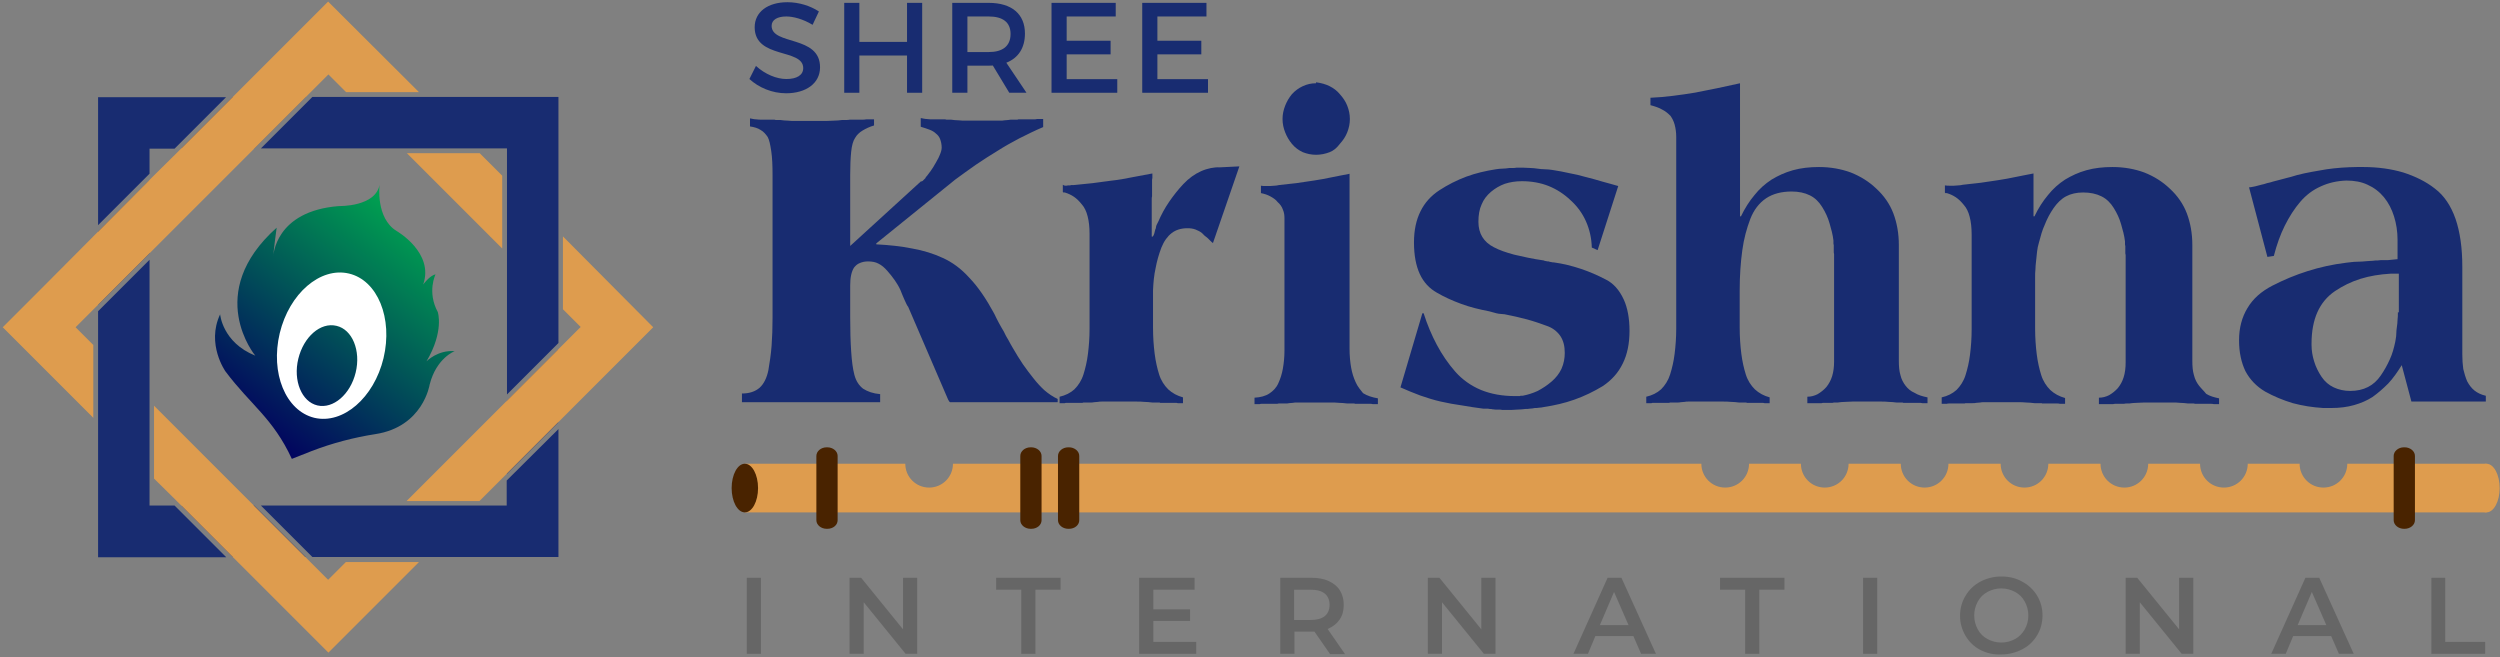 <svg width="776" height="204" viewBox="0 0 776 204" fill="none" xmlns="http://www.w3.org/2000/svg">
<rect x="0" y="0" width="776" height="204" fill="#808080" stroke="none"/>
<path d="M320.8 117.444C319.7 116.044 318.6 114.644 317.5 113.044C316.4 111.444 315.4 109.744 314.4 108.044C313.9 107.244 313.5 106.444 313 105.544C312.5 104.744 312 103.844 311.6 102.944C311.1 102.044 310.5 101.144 310 100.144C309.5 99.144 309 98.244 308.6 97.344C306.1 92.744 303.6 89.044 300.9 86.244C298.3 83.344 295.5 81.344 292.6 80.044C289.8 78.744 286.6 77.744 283.2 77.144C279.7 76.444 276 76.044 272 75.844V75.544L296.5 55.744C298.6 54.244 300.7 52.644 302.9 51.144C305.1 49.644 307.3 48.244 309.6 46.844C311.8 45.444 314.1 44.144 316.4 42.944C318.8 41.744 321.2 40.544 323.8 39.444V36.944C323.4 36.944 323.1 36.944 322.8 36.944C322.5 36.944 322.2 36.944 321.9 36.944C321.5 37.044 321.2 37.044 320.9 37.044C320.6 37.044 320.3 37.044 320 37.044C319.4 37.044 318.7 37.044 318.1 37.044C317.5 37.044 316.8 37.044 316.2 37.044C316.1 37.044 316 37.044 315.8 37.144C315.7 37.144 315.6 37.144 315.5 37.144C315.4 37.144 315.3 37.144 315.2 37.144C315.1 37.144 315 37.144 314.8 37.144C314.7 37.144 314.6 37.144 314.5 37.144C314.4 37.144 314.3 37.144 314.2 37.144C313.8 37.144 313.4 37.144 313 37.244C312.6 37.244 312.2 37.344 311.8 37.344C311.3 37.444 310.9 37.444 310.6 37.444C310.2 37.444 309.8 37.444 309.4 37.444C308.6 37.444 307.8 37.444 307 37.444C306.2 37.444 305.5 37.444 304.7 37.444C304.3 37.444 303.9 37.444 303.5 37.444C303.1 37.444 302.7 37.444 302.3 37.444C301.8 37.444 301.4 37.444 301.1 37.444C300.7 37.444 300.3 37.444 299.9 37.444C299.1 37.444 298.3 37.444 297.5 37.344C296.7 37.344 296 37.244 295.2 37.144C295 37.144 294.8 37.144 294.7 37.144C294.5 37.144 294.3 37.144 294.2 37.144C294.1 37.144 294 37.144 293.9 37.144C293.8 37.144 293.6 37.144 293.4 37.044C292.8 37.044 292.1 37.044 291.5 37.044C290.9 37.044 290.2 37.044 289.6 37.044C289 37.044 288.3 37.044 287.7 36.944C287.1 36.944 286.4 36.744 285.8 36.644V39.344C286.8 39.644 287.7 39.944 288.5 40.244C289.3 40.544 290 40.944 290.5 41.444C291 41.844 291.5 42.344 291.8 43.144C292.1 43.944 292.3 44.844 292.3 45.844C292.3 46.244 292.2 46.644 292.1 47.044C292 47.444 291.8 47.844 291.6 48.344C291.4 48.844 291.2 49.244 290.9 49.744C290.6 50.244 290.4 50.744 290.1 51.144C289.9 51.544 289.7 51.844 289.5 52.144C289.3 52.444 289.1 52.744 288.9 53.044C288.7 53.344 288.5 53.544 288.3 53.844C288.1 54.144 287.9 54.344 287.7 54.644C287.6 54.744 287.5 54.844 287.4 54.944C287.3 55.044 287.3 55.144 287.3 55.244C287.2 55.344 287.1 55.444 287 55.544C286.9 55.644 286.8 55.744 286.7 55.844C286.6 55.944 286.5 56.044 286.4 56.144C286.3 56.244 286 56.344 285.8 56.344L263.9 76.344V54.444C263.9 51.544 264 49.144 264.2 47.144C264.4 45.144 264.8 43.744 265.4 42.844C265.9 41.944 266.7 41.144 267.7 40.544C268.7 39.944 269.9 39.344 271.3 38.944V37.044C270.9 37.044 270.5 37.044 270.1 37.044C269.6 37.044 269.2 37.044 268.9 37.044C268.4 37.144 268 37.144 267.6 37.144C267.2 37.144 266.8 37.144 266.3 37.144C265.9 37.144 265.5 37.144 265.1 37.144C264.7 37.144 264.3 37.144 263.8 37.144C263.4 37.244 263 37.244 262.6 37.244C262.2 37.244 261.8 37.244 261.4 37.244C260.6 37.344 259.8 37.444 258.9 37.444C258.1 37.444 257.3 37.544 256.4 37.544C255.6 37.544 254.8 37.544 254 37.544C253.2 37.544 252.5 37.544 251.7 37.544C251.3 37.544 250.9 37.544 250.5 37.544C250.1 37.544 249.7 37.544 249.3 37.544C248.8 37.544 248.4 37.544 248.1 37.544C247.7 37.544 247.3 37.544 246.9 37.544C246.1 37.544 245.3 37.544 244.5 37.444C243.7 37.444 243 37.344 242.2 37.244C242 37.244 241.8 37.244 241.7 37.244C241.5 37.244 241.3 37.244 241.2 37.244C241.1 37.244 241 37.244 240.9 37.244C240.8 37.244 240.6 37.244 240.4 37.144C239.8 37.144 239.1 37.144 238.5 37.144C237.9 37.144 237.2 37.144 236.6 37.144C236 37.144 235.3 37.144 234.7 37.044C234.1 37.044 233.4 36.844 232.8 36.744V39.244C234.1 39.444 235.2 39.744 236.1 40.344C237 40.844 237.7 41.644 238.3 42.544C238.8 43.444 239.1 44.944 239.4 46.944C239.7 48.944 239.8 51.444 239.8 54.344V98.344V98.644C239.8 101.744 239.7 104.644 239.5 107.344C239.3 110.044 238.9 112.544 238.5 114.944C238 117.344 237.1 119.144 235.8 120.344C234.4 121.544 232.6 122.144 230.3 122.144V124.844H273.2V122.344C271 122.144 269.3 121.544 267.9 120.644C266.6 119.644 265.7 118.244 265.2 116.344C264.7 114.444 264.4 112.044 264.2 109.044C264 106.044 263.9 102.544 263.9 98.344V88.644C263.9 87.344 264 86.244 264.2 85.344C264.4 84.444 264.7 83.644 265.1 83.044C265.6 82.444 266.1 81.944 266.9 81.644C267.6 81.344 268.4 81.144 269.4 81.144C270.7 81.144 271.8 81.344 272.7 81.844C273.7 82.344 274.5 83.044 275.4 84.044C276.2 84.944 277 85.944 277.7 86.944C278.4 87.944 279 88.944 279.5 90.044C279.7 90.544 279.9 91.044 280.1 91.544C280.3 92.044 280.5 92.444 280.7 92.944C280.9 93.444 281.1 93.844 281.3 94.244C281.5 94.644 281.7 95.044 281.9 95.244L294.3 124.044C294.4 124.244 294.5 124.344 294.6 124.544C294.7 124.644 294.8 124.844 294.9 124.844C295.1 124.844 295.2 124.844 295.4 124.844C295.6 124.844 295.7 124.844 295.9 124.844H328.3V123.844C326.8 123.144 325.5 122.244 324.2 121.144C323 120.044 321.9 118.844 320.8 117.444Z" fill="#182C71"/>
<path d="M372.799 53.144C370.799 54.044 368.999 55.344 367.299 57.144C365.699 58.844 364.199 60.744 362.899 62.644C361.599 64.544 360.499 66.544 359.599 68.644C359.499 68.844 359.399 69.044 359.299 69.244C359.199 69.444 359.099 69.644 358.999 69.844C358.899 70.144 358.799 70.344 358.799 70.644C358.799 70.844 358.699 71.044 358.599 71.244C358.499 71.644 358.399 72.044 358.299 72.444C358.199 72.844 357.999 73.244 357.799 73.444H357.499V65.544C357.499 65.044 357.499 64.644 357.499 64.144C357.499 63.644 357.499 63.144 357.499 62.544C357.499 62.244 357.499 62.044 357.499 61.744C357.499 61.544 357.499 61.244 357.599 60.944C357.599 60.744 357.599 60.544 357.599 60.244C357.599 59.944 357.599 59.744 357.599 59.444C357.599 58.944 357.599 58.544 357.599 58.044C357.599 57.544 357.599 57.044 357.599 56.644C357.599 56.444 357.599 56.244 357.599 56.044C357.599 55.844 357.599 55.544 357.699 55.244C357.699 55.044 357.699 54.844 357.699 54.644C357.699 54.444 357.699 54.144 357.699 53.844C355.499 54.244 353.399 54.644 351.299 55.044C349.299 55.444 347.199 55.844 345.199 56.044C343.199 56.344 341.199 56.544 339.199 56.844C337.199 57.044 335.199 57.244 333.299 57.444C333.199 57.444 333.099 57.444 332.899 57.444C332.699 57.444 332.599 57.444 332.499 57.444C332.299 57.544 332.199 57.544 331.999 57.544C331.899 57.544 331.699 57.544 331.499 57.544C331.199 57.644 330.999 57.644 330.699 57.644C330.399 57.644 330.199 57.544 329.899 57.344V59.644H329.999C329.999 59.744 329.999 59.744 330.099 59.744C330.199 59.744 330.299 59.744 330.299 59.744C330.299 59.744 330.399 59.744 330.499 59.744C331.499 60.044 332.399 60.444 333.299 61.044C334.199 61.644 334.999 62.444 335.799 63.444C336.599 64.344 337.199 65.544 337.599 67.144C337.999 68.644 338.199 70.544 338.199 72.644V102.044C338.199 104.844 337.999 107.444 337.699 109.844C337.399 112.244 336.899 114.344 336.299 116.244C335.699 118.144 334.699 119.644 333.499 120.844C332.299 121.944 330.699 122.744 328.899 123.144V125.144C329.199 125.144 329.399 125.144 329.699 125.144C329.999 125.144 330.199 125.144 330.499 125.144C330.699 125.044 330.899 125.044 331.199 125.044C331.499 125.044 331.699 125.044 331.999 125.044C332.499 125.044 333.099 125.044 333.599 125.044C334.099 125.044 334.699 125.044 335.199 125.044C335.399 125.044 335.499 125.044 335.699 125.044C335.799 125.044 335.999 125.044 335.999 125.044C336.199 124.944 336.299 124.944 336.499 124.944C336.699 124.944 336.699 124.944 336.799 124.944C337.099 124.944 337.299 124.944 337.599 124.944C337.899 124.944 338.099 124.944 338.399 124.944C338.899 124.944 339.299 124.944 339.599 124.844C339.999 124.844 340.399 124.744 340.799 124.744C341.199 124.644 341.599 124.644 341.999 124.644C342.399 124.644 342.799 124.644 343.199 124.644C343.699 124.644 344.099 124.644 344.399 124.644C344.799 124.644 345.199 124.644 345.599 124.644C345.999 124.644 346.399 124.644 346.799 124.644C347.199 124.644 347.599 124.644 347.999 124.644C348.699 124.644 349.499 124.644 350.299 124.644C351.099 124.644 351.899 124.644 352.699 124.644C353.499 124.644 354.299 124.644 355.199 124.744C355.999 124.744 356.799 124.844 357.699 124.944C357.999 124.944 358.199 124.944 358.499 124.944C358.799 124.944 358.999 124.944 359.299 124.944C359.499 124.944 359.599 124.944 359.799 124.944C359.999 124.944 359.999 124.944 360.099 125.044C360.299 125.044 360.399 125.044 360.599 125.044C360.699 125.044 360.799 125.044 360.899 125.044C361.199 125.044 361.399 125.044 361.699 125.044C361.999 125.044 362.199 125.044 362.499 125.044C362.699 125.044 362.899 125.044 363.199 125.044C363.499 125.044 363.699 125.044 363.999 125.044C364.299 125.044 364.499 125.044 364.799 125.044C365.099 125.044 365.299 125.044 365.599 125.144C365.899 125.144 366.099 125.144 366.399 125.144C366.699 125.144 366.899 125.144 367.199 125.144V123.344C365.399 122.844 363.899 122.044 362.599 120.844C361.399 119.644 360.399 118.144 359.799 116.244C359.199 114.344 358.699 112.144 358.399 109.744C358.099 107.344 357.899 104.644 357.899 101.744V91.644C357.899 91.544 357.899 91.444 357.899 91.444C357.899 91.444 357.899 91.344 357.899 91.244C357.899 91.144 357.899 91.044 357.899 90.944C357.899 90.744 357.899 90.644 357.899 90.444C357.899 90.244 357.899 90.244 357.899 90.144C357.999 87.744 358.199 85.444 358.699 83.244C359.099 81.044 359.699 78.944 360.499 76.844C361.299 74.844 362.399 73.344 363.699 72.344C364.999 71.344 366.599 70.844 368.599 70.844C369.499 70.844 370.299 70.944 371.099 71.244C371.799 71.544 372.499 71.844 373.099 72.344C373.399 72.644 373.599 72.844 373.899 73.144C374.199 73.344 374.499 73.644 374.899 73.944C375.199 74.244 375.399 74.444 375.699 74.744C375.999 75.044 376.199 75.244 376.499 75.444L384.699 51.644L378.599 51.944C376.999 51.844 374.799 52.244 372.799 53.144Z" fill="#182C71"/>
<path d="M401 44.644C402 45.844 403.1 46.644 404.4 47.244C405.7 47.744 407 48.044 408.5 48.044C410 48.044 411.4 47.744 412.7 47.244C414 46.744 415 45.844 415.9 44.644C416.9 43.544 417.7 42.344 418.2 41.044C418.7 39.744 419 38.444 419 36.944C419 35.444 418.7 34.144 418.2 32.844C417.7 31.544 416.9 30.344 415.9 29.244C415 28.144 413.9 27.344 412.7 26.744C411.5 26.144 410.1 25.744 408.5 25.544V25.844C407 25.844 405.7 26.144 404.4 26.744C403.1 27.344 402 28.144 401 29.244C400.1 30.344 399.4 31.544 398.9 32.844C398.4 34.144 398.1 35.444 398.1 36.944C398.1 38.444 398.4 39.744 398.9 41.044C399.4 42.344 400.1 43.544 401 44.644Z" fill="#182C71"/>
<path d="M420.799 118.644C420.199 117.344 419.699 115.844 419.399 114.144C419.099 112.444 418.899 110.444 418.899 108.244V53.944C416.999 54.344 415.099 54.644 413.299 55.044C411.499 55.444 409.699 55.744 407.799 56.044C405.999 56.344 404.199 56.544 402.399 56.844C400.599 57.044 398.799 57.244 396.999 57.444C396.499 57.544 396.099 57.644 395.599 57.644C395.099 57.644 394.699 57.744 394.199 57.744C393.699 57.744 393.299 57.744 392.799 57.744C392.299 57.744 391.899 57.744 391.399 57.644V59.944C392.399 60.144 393.399 60.444 394.299 60.944C395.199 61.444 395.999 61.944 396.599 62.744C397.299 63.344 397.899 64.144 398.199 65.044C398.599 65.944 398.699 66.844 398.699 67.744V108.844C398.699 110.844 398.499 112.744 398.199 114.444C397.899 116.144 397.399 117.644 396.799 118.944C396.199 120.344 395.199 121.344 393.999 122.144C392.799 122.944 391.199 123.344 389.399 123.444V125.444C389.699 125.444 389.899 125.444 390.199 125.444C390.499 125.444 390.699 125.444 390.999 125.444C391.199 125.344 391.399 125.344 391.699 125.344C391.999 125.344 392.199 125.344 392.499 125.344C392.999 125.344 393.599 125.344 394.099 125.344C394.599 125.344 395.199 125.344 395.699 125.344C395.899 125.344 395.999 125.344 396.199 125.344C396.299 125.344 396.399 125.344 396.499 125.344C396.699 125.244 396.799 125.244 396.999 125.244C397.099 125.244 397.199 125.244 397.299 125.244C397.599 125.244 397.799 125.244 398.099 125.244C398.399 125.244 398.599 125.244 398.899 125.244C399.399 125.244 399.799 125.244 400.099 125.144C400.499 125.144 400.899 125.044 401.299 125.044C401.699 124.944 402.099 124.944 402.499 124.944C402.899 124.944 403.299 124.944 403.699 124.944C404.199 124.944 404.599 124.944 404.899 124.944C405.299 124.944 405.699 124.944 406.099 124.944C406.499 124.944 406.899 124.944 407.299 124.944C407.699 124.944 408.099 124.944 408.499 124.944C409.199 124.944 409.999 124.944 410.799 124.944C411.599 124.944 412.399 124.944 413.199 124.944C413.999 124.944 414.799 124.944 415.699 125.044C416.499 125.044 417.299 125.144 418.199 125.244C418.499 125.244 418.699 125.244 418.999 125.244C419.299 125.244 419.499 125.244 419.799 125.244C419.999 125.244 420.099 125.244 420.299 125.244C420.399 125.244 420.499 125.244 420.599 125.344C420.799 125.344 420.899 125.344 421.099 125.344C421.199 125.344 421.399 125.344 421.399 125.344C421.699 125.344 421.899 125.344 422.199 125.344C422.499 125.344 422.699 125.344 422.999 125.344C423.199 125.344 423.399 125.344 423.699 125.344C423.999 125.344 424.199 125.344 424.499 125.344C424.799 125.344 424.999 125.344 425.299 125.344C425.599 125.344 425.799 125.344 426.099 125.444C426.399 125.444 426.599 125.444 426.899 125.444C427.199 125.444 427.399 125.444 427.699 125.444V123.644C425.899 123.344 424.399 122.844 423.099 122.044C422.399 121.144 421.399 120.044 420.799 118.644Z" fill="#182C71"/>
<path d="M498.4 86.744C495.9 85.444 493.4 84.344 490.7 83.444C488 82.544 485.2 81.844 482.3 81.444C482 81.444 481.8 81.444 481.5 81.344C481.2 81.344 481 81.244 480.7 81.144C480.4 81.144 480.2 81.144 479.9 81.044C479.6 81.044 479.4 80.944 479.2 80.844C475.6 80.344 472.6 79.644 470 79.044C467.4 78.344 465.4 77.644 463.7 76.744C462.1 75.944 460.9 74.844 460.1 73.544C459.3 72.244 458.9 70.644 458.9 68.844C458.9 66.744 459.2 64.944 459.9 63.444C460.5 61.944 461.5 60.644 462.8 59.544C464.1 58.444 465.5 57.644 467.1 57.044C468.7 56.544 470.4 56.244 472.4 56.244C475.4 56.244 478.2 56.744 480.7 57.744C483.2 58.744 485.5 60.244 487.5 62.144C489.6 64.044 491.2 66.244 492.3 68.744C493.4 71.244 494 73.844 494.1 76.844L495.9 77.644L502.3 57.744C500.7 57.244 499 56.844 497.3 56.344C495.6 55.844 493.9 55.344 492.2 54.944C490.5 54.444 488.8 54.044 487.1 53.744C485.4 53.344 483.7 53.044 481.8 52.744C481.1 52.644 480.3 52.544 479.5 52.544C478.7 52.544 478 52.444 477.2 52.344C476.5 52.244 475.7 52.144 475 52.144C474.3 52.144 473.5 52.044 472.8 52.044C472.4 52.044 472.1 52.044 471.7 52.044C471.3 52.044 471 52.044 470.7 52.044C470.3 52.144 470 52.144 469.6 52.144C469.2 52.144 468.9 52.144 468.5 52.144C467.8 52.244 467.1 52.344 466.4 52.344C465.7 52.344 465 52.444 464.3 52.544C461.1 53.044 458.1 53.744 455.1 54.844C452.2 55.944 449.4 57.344 446.8 59.044C444.2 60.744 442.2 62.944 440.9 65.644C439.6 68.244 438.9 71.444 438.9 75.244C438.9 79.144 439.5 82.444 440.7 85.044C441.9 87.644 443.7 89.544 446 90.844C448.4 92.244 450.9 93.344 453.6 94.344C456.3 95.344 459.2 96.044 462.3 96.644C462.7 96.744 463 96.844 463.4 96.944C463.8 97.044 464.1 97.144 464.5 97.244C465 97.344 465.4 97.444 465.8 97.444C466.2 97.444 466.6 97.544 467 97.544C469.5 98.044 471.8 98.544 474 99.144C476.2 99.744 478.2 100.444 480.1 101.144C481.9 101.744 483.3 102.844 484.3 104.244C485.3 105.744 485.7 107.444 485.7 109.544C485.7 111.244 485.4 112.844 484.7 114.444C484 115.944 483 117.244 481.6 118.444C480.2 119.644 478.8 120.544 477.3 121.344C475.8 122.044 474.2 122.544 472.6 122.844C472.5 122.844 472.4 122.844 472.3 122.844C472.2 122.844 472.1 122.844 472 122.844C471.8 122.944 471.7 122.944 471.6 122.944C471.5 122.944 471.4 122.944 471.3 122.944C471.1 122.944 470.9 122.944 470.8 122.944C470.6 122.944 470.4 122.944 470.3 122.944C466.4 122.944 462.9 122.344 459.7 121.044C456.6 119.744 453.9 117.844 451.7 115.344C449.5 112.844 447.6 110.044 446 107.044C444.4 104.044 443 100.744 441.9 97.244H441.5L434.7 120.244C436.7 121.144 438.7 121.944 440.8 122.744C442.8 123.444 445 124.144 447.2 124.644C449.4 125.144 451.6 125.544 453.8 125.844C456 126.244 458.2 126.544 460.4 126.844C460.8 126.844 461.1 126.844 461.4 126.844C461.7 126.844 462.1 126.844 462.4 126.944C462.7 126.944 463 126.944 463.3 127.044C463.6 127.044 464 127.144 464.3 127.144C464.7 127.144 465 127.144 465.3 127.144C465.6 127.144 466 127.144 466.3 127.244C466.6 127.244 466.9 127.244 467.2 127.244C467.5 127.244 467.9 127.244 468.2 127.244C469 127.244 469.9 127.244 470.8 127.144C471.7 127.144 472.6 127.044 473.5 126.944C474 126.944 474.4 126.944 474.9 126.844C475.4 126.844 475.9 126.744 476.4 126.644C476.9 126.644 477.3 126.644 477.8 126.544C478.3 126.544 478.7 126.444 479.2 126.344C482.5 125.844 485.6 125.144 488.7 124.044C491.8 122.944 494.7 121.544 497.5 119.844C500.2 118.044 502.3 115.744 503.7 112.844C505.1 110.044 505.8 106.644 505.8 102.744C505.8 98.844 505.2 95.544 504 92.944C502.6 89.944 500.8 87.944 498.4 86.744Z" fill="#182C71"/>
<path d="M591.5 119.744C590.8 118.844 590.2 117.744 589.9 116.444C589.5 115.144 589.4 113.644 589.4 111.944V76.044C589.4 72.444 588.8 69.144 587.7 66.244C586.6 63.344 584.8 60.744 582.4 58.544C580.1 56.344 577.5 54.744 574.5 53.544C571.5 52.444 568.2 51.844 564.6 51.844C561.7 51.844 559 52.144 556.5 52.844C554 53.544 551.9 54.544 549.9 55.744C547.9 57.044 546.1 58.644 544.6 60.544C543 62.444 541.6 64.644 540.4 67.144H540.1V66.844V25.844C537.8 26.344 535.5 26.844 533.2 27.344C530.9 27.844 528.5 28.244 526.2 28.744C523.9 29.144 521.6 29.444 519.3 29.744C517 30.044 514.6 30.244 512.3 30.344V32.644C513.8 33.044 515 33.444 516 34.044C517 34.544 517.8 35.244 518.5 35.944C519 36.644 519.5 37.544 519.8 38.644C520.1 39.744 520.3 41.044 520.3 42.444V102.044C520.3 104.844 520.1 107.444 519.8 109.844C519.5 112.244 519 114.344 518.4 116.244C517.8 118.144 516.8 119.644 515.6 120.844C514.4 121.944 512.8 122.744 511 123.144V125.144C511.3 125.144 511.5 125.144 511.8 125.144C512.1 125.144 512.3 125.144 512.6 125.144C512.8 125.044 513 125.044 513.3 125.044C513.6 125.044 513.8 125.044 514.1 125.044C514.6 125.044 515.2 125.044 515.7 125.044C516.2 125.044 516.8 125.044 517.3 125.044C517.5 125.044 517.6 125.044 517.8 125.044C517.9 125.044 518.1 125.044 518.1 125.044C518.3 124.944 518.4 124.944 518.6 124.944C518.8 124.944 518.8 124.944 518.9 124.944C519.2 124.944 519.4 124.944 519.7 124.944C520 124.944 520.2 124.944 520.5 124.944C521 124.944 521.4 124.944 521.7 124.844C522.1 124.844 522.5 124.744 522.9 124.744C523.3 124.644 523.7 124.644 524.1 124.644C524.5 124.644 524.9 124.644 525.3 124.644C525.8 124.644 526.2 124.644 526.5 124.644C526.9 124.644 527.3 124.644 527.7 124.644C528.1 124.644 528.5 124.644 528.9 124.644C529.3 124.644 529.7 124.644 530.1 124.644C530.8 124.644 531.6 124.644 532.4 124.644C533.2 124.644 534 124.644 534.8 124.644C535.6 124.644 536.4 124.644 537.3 124.744C538.1 124.744 538.9 124.844 539.8 124.944C540.1 124.944 540.3 124.944 540.6 124.944C540.9 124.944 541.1 124.944 541.4 124.944C541.6 124.944 541.7 124.944 541.9 124.944C542.1 124.944 542.1 124.944 542.2 125.044C542.4 125.044 542.5 125.044 542.7 125.044C542.8 125.044 542.9 125.044 543 125.044C543.3 125.044 543.5 125.044 543.8 125.044C544.1 125.044 544.3 125.044 544.6 125.044C544.8 125.044 545 125.044 545.3 125.044C545.6 125.044 545.8 125.044 546.1 125.044C546.4 125.044 546.6 125.044 546.9 125.044C547.2 125.044 547.4 125.044 547.7 125.144C548 125.144 548.2 125.144 548.5 125.144C548.8 125.144 549 125.144 549.3 125.144V123.344C547.5 122.844 546 122.044 544.7 120.844C543.5 119.644 542.5 118.144 541.9 116.244C541.3 114.344 540.8 112.144 540.5 109.744C540.2 107.344 540 104.644 540 101.744V90.144C540 85.544 540.3 81.444 540.8 77.744C541.3 74.044 542.2 70.844 543.3 67.944C544.4 65.144 546 63.044 548.2 61.544C550.3 60.144 553 59.444 556.1 59.444C558.3 59.444 560.2 59.844 561.8 60.644C563.4 61.444 564.6 62.644 565.6 64.244C566.6 65.844 567.4 67.544 567.9 69.344C568.4 71.044 568.9 72.844 569.1 74.644C569.1 74.944 569.1 75.144 569.1 75.444C569.1 75.644 569.1 75.844 569.2 76.044C569.2 76.344 569.2 76.544 569.2 76.844C569.2 77.044 569.2 77.244 569.2 77.444C569.2 77.744 569.2 77.944 569.2 78.144C569.2 78.344 569.2 78.544 569.3 78.844C569.3 79.044 569.3 79.244 569.3 79.344C569.3 79.544 569.3 79.644 569.3 79.744V112.244C569.3 113.944 569.1 115.444 568.7 116.744C568.3 118.044 567.7 119.144 566.9 120.144C566.1 121.044 565.2 121.744 564.2 122.344C563.2 122.844 562.2 123.144 561 123.144V125.144C561.2 125.144 561.4 125.144 561.6 125.144C561.8 125.144 562.1 125.144 562.4 125.144C562.6 125.144 562.8 125.144 563 125.144C563.2 125.144 563.5 125.144 563.8 125.144C564.1 125.144 564.3 125.144 564.6 125.144C564.9 125.144 565.1 125.144 565.4 125.144C565.7 125.044 565.9 125.044 566.2 125.044C566.5 125.044 566.7 125.044 567 125.044C567.3 125.044 567.5 125.044 567.8 125.044C568.1 125.044 568.4 125.044 568.8 125.044C569.1 124.944 569.3 124.944 569.6 124.944C569.9 124.944 570.1 124.944 570.4 124.944C571.1 124.844 571.9 124.744 572.7 124.744C573.5 124.744 574.2 124.644 575 124.644C575.7 124.644 576.5 124.644 577.3 124.644C578.1 124.644 578.8 124.644 579.4 124.644C580.1 124.644 580.9 124.644 581.6 124.644C582.3 124.644 583.1 124.644 583.9 124.644C584.6 124.644 585.4 124.644 586.2 124.744C587 124.744 587.8 124.844 588.7 124.944C588.9 124.944 589.1 124.944 589.3 124.944C589.5 124.944 589.8 124.944 590.1 124.944C590.2 124.944 590.3 124.944 590.4 124.944C590.5 124.944 590.6 124.944 590.8 125.044C590.9 125.044 591 125.044 591.1 125.044C591.2 125.044 591.3 125.044 591.4 125.044C591.9 125.044 592.5 125.044 593.1 125.044C593.7 125.044 594.3 125.044 594.9 125.044C595.2 125.044 595.4 125.044 595.7 125.044C596 125.044 596.3 125.044 596.7 125.144C597 125.144 597.2 125.144 597.5 125.144C597.8 125.144 598 125.144 598.3 125.144V123.344C596.8 123.044 595.4 122.644 594.3 121.944C593.1 121.444 592.2 120.644 591.5 119.744Z" fill="#182C71"/>
<path d="M682.6 119.744C681.9 118.844 681.3 117.744 681 116.444C680.6 115.144 680.5 113.644 680.5 111.944V76.044C680.5 72.444 679.9 69.144 678.8 66.244C677.7 63.344 675.9 60.744 673.5 58.544C671.2 56.344 668.6 54.744 665.6 53.544C662.6 52.444 659.3 51.844 655.7 51.844C652.8 51.844 650.1 52.144 647.6 52.844C645.1 53.544 643 54.544 641 55.744C639 57.044 637.2 58.644 635.7 60.544C634.1 62.444 632.7 64.644 631.5 67.144H631.2V66.844V53.844C629.3 54.244 627.4 54.544 625.6 54.944C623.8 55.344 622 55.644 620.1 55.944C618.3 56.244 616.5 56.444 614.7 56.744C612.9 56.944 611.1 57.144 609.3 57.344C608.8 57.444 608.4 57.544 607.9 57.544C607.4 57.544 607 57.644 606.5 57.644C606 57.644 605.6 57.644 605.1 57.644C604.6 57.644 604.2 57.644 603.7 57.544V59.844H603.8C603.8 59.944 603.8 59.944 603.9 59.944C604 59.944 604.1 59.944 604.1 59.944C604.1 59.944 604.2 59.944 604.3 59.944C605.3 60.244 606.2 60.644 607.1 61.244C608 61.844 608.8 62.644 609.6 63.644C610.4 64.544 611 65.744 611.4 67.344C611.8 68.844 612 70.744 612 72.844V102.244C612 105.044 611.8 107.644 611.5 110.044C611.2 112.444 610.7 114.544 610.1 116.444C609.5 118.344 608.5 119.844 607.3 121.044C606.1 122.144 604.5 122.944 602.7 123.344V125.344C603 125.344 603.2 125.344 603.5 125.344C603.8 125.344 604 125.344 604.3 125.344C604.5 125.244 604.7 125.244 605 125.244C605.3 125.244 605.5 125.244 605.8 125.244C606.3 125.244 606.9 125.244 607.4 125.244C607.9 125.244 608.5 125.244 609 125.244C609.2 125.244 609.3 125.244 609.5 125.244C609.6 125.244 609.7 125.244 609.8 125.244C610 125.144 610.1 125.144 610.3 125.144C610.4 125.144 610.5 125.144 610.6 125.144C610.9 125.144 611.1 125.144 611.4 125.144C611.7 125.144 611.9 125.144 612.2 125.144C612.7 125.144 613.1 125.144 613.4 125.044C613.8 125.044 614.2 124.944 614.6 124.944C615 124.844 615.4 124.844 615.8 124.844C616.2 124.844 616.6 124.844 617 124.844C617.5 124.844 617.9 124.844 618.2 124.844C618.6 124.844 619 124.844 619.4 124.844C619.8 124.844 620.2 124.844 620.6 124.844C621 124.844 621.4 124.844 621.8 124.844C622.5 124.844 623.3 124.844 624.1 124.844C624.9 124.844 625.7 124.844 626.5 124.844C627.3 124.844 628.1 124.844 629 124.944C629.8 124.944 630.6 125.044 631.5 125.144C631.8 125.144 632 125.144 632.3 125.144C632.6 125.144 632.8 125.144 633.1 125.144C633.3 125.144 633.4 125.144 633.6 125.144C633.7 125.144 633.8 125.144 633.9 125.244C634.1 125.244 634.2 125.244 634.4 125.244C634.6 125.244 634.6 125.244 634.7 125.244C635 125.244 635.2 125.244 635.5 125.244C635.8 125.244 636 125.244 636.3 125.244C636.5 125.244 636.7 125.244 637 125.244C637.3 125.244 637.5 125.244 637.8 125.244C638.1 125.244 638.3 125.244 638.6 125.244C638.9 125.244 639.1 125.244 639.4 125.344C639.7 125.344 639.9 125.344 640.2 125.344C640.5 125.344 640.7 125.344 641 125.344V123.544C639.2 123.044 637.7 122.244 636.4 121.044C635.2 119.844 634.2 118.344 633.6 116.444C633 114.544 632.5 112.344 632.2 109.944C631.9 107.544 631.7 104.844 631.7 101.944V85.944C631.7 85.244 631.7 84.444 631.8 83.644C631.8 82.844 631.9 81.944 632 81.044C632.1 80.044 632.2 79.044 632.3 78.144C632.4 77.144 632.6 76.244 632.9 75.244C633.4 73.344 633.9 71.444 634.7 69.744C635.4 67.944 636.3 66.244 637.4 64.644C638.5 63.044 639.8 61.744 641.3 60.944C642.8 60.144 644.6 59.744 646.6 59.744C648.8 59.744 650.7 60.144 652.3 60.944C653.9 61.744 655.1 62.944 656.1 64.544C657.1 66.144 657.9 67.844 658.4 69.644C658.9 71.344 659.4 73.144 659.6 74.944C659.6 75.244 659.6 75.444 659.6 75.744C659.6 75.944 659.6 76.144 659.7 76.344C659.7 76.644 659.7 76.844 659.7 77.144C659.7 77.344 659.7 77.544 659.7 77.744C659.7 78.044 659.7 78.244 659.7 78.444C659.7 78.644 659.7 78.844 659.8 79.144C659.8 79.344 659.8 79.544 659.8 79.644C659.8 79.844 659.8 79.944 659.8 80.044V112.544C659.8 114.244 659.6 115.744 659.2 117.044C658.8 118.344 658.2 119.444 657.4 120.444C656.6 121.344 655.7 122.044 654.7 122.644C653.7 123.144 652.7 123.444 651.5 123.444V125.444C651.7 125.444 651.9 125.444 652.1 125.444C652.3 125.444 652.6 125.444 652.9 125.444C653.1 125.444 653.3 125.444 653.5 125.444C653.7 125.444 654 125.444 654.3 125.444C654.6 125.444 654.8 125.444 655.1 125.444C655.4 125.444 655.6 125.444 655.9 125.444C656.2 125.344 656.4 125.344 656.7 125.344C657 125.344 657.2 125.344 657.5 125.344C657.8 125.344 658 125.344 658.3 125.344C658.6 125.344 658.9 125.344 659.3 125.344C659.6 125.244 659.8 125.244 660.1 125.244C660.4 125.244 660.6 125.244 660.9 125.244C661.6 125.144 662.4 125.044 663.2 125.044C664 125.044 664.7 124.944 665.5 124.944C666.2 124.944 667 124.944 667.8 124.944C668.6 124.944 669.3 124.944 669.9 124.944C670.6 124.944 671.4 124.944 672.1 124.944C672.8 124.944 673.6 124.944 674.4 124.944C675.1 124.944 675.9 124.944 676.7 125.044C677.5 125.044 678.3 125.144 679.2 125.244C679.4 125.244 679.6 125.244 679.8 125.244C680 125.244 680.3 125.244 680.6 125.244C680.7 125.244 680.8 125.244 680.9 125.244C681 125.244 681.1 125.244 681.3 125.344C681.4 125.344 681.5 125.344 681.6 125.344C681.7 125.344 681.8 125.344 681.9 125.344C682.4 125.344 683 125.344 683.6 125.344C684.2 125.344 684.8 125.344 685.4 125.344C685.7 125.344 685.9 125.344 686.2 125.344C686.5 125.344 686.8 125.344 687.2 125.444C687.5 125.444 687.7 125.444 688 125.444C688.3 125.444 688.5 125.444 688.8 125.444V123.644C687.3 123.344 685.9 122.944 684.8 122.244C684.2 121.444 683.3 120.644 682.6 119.744Z" fill="#182C71"/>
<path d="M768.1 121.244C767.1 120.444 766.4 119.444 765.8 118.344C765.3 117.144 764.9 115.844 764.6 114.544C764.4 113.144 764.3 111.644 764.3 109.944V82.744C764.3 76.944 763.6 72.044 762.2 67.944C760.8 63.944 758.7 60.744 755.8 58.544C753 56.344 749.7 54.744 746 53.544C742.3 52.444 738.1 51.844 733.6 51.844C733.5 51.844 733.4 51.844 733.3 51.844C733.2 51.844 733.1 51.844 733 51.844C732.9 51.844 732.8 51.844 732.8 51.844C732.8 51.844 732.7 51.844 732.6 51.844C732.5 51.844 732.4 51.844 732.3 51.844C732.2 51.844 732.1 51.844 732 51.844C731.9 51.844 731.8 51.844 731.8 51.844C731.8 51.844 731.7 51.844 731.6 51.844C730 51.844 728.4 51.944 726.8 52.044C725.2 52.144 723.7 52.344 722.2 52.544C720.6 52.844 719.1 53.044 717.6 53.344C716 53.644 714.5 53.944 713 54.344C711.8 54.744 710.6 55.044 709.4 55.344C708.2 55.644 706.9 56.044 705.6 56.344C705 56.544 704.3 56.744 703.7 56.844C703.1 57.044 702.5 57.244 701.9 57.344C701.3 57.544 700.6 57.644 700 57.844C699.4 57.944 698.7 58.144 698.1 58.144L703.8 79.744L705.8 79.444C706.7 75.944 707.8 72.844 709.2 70.044C710.6 67.244 712.2 64.744 714 62.644C715.8 60.544 717.9 58.944 720.4 57.844C722.8 56.744 725.4 56.144 728.3 56.044C730.8 56.044 733 56.444 734.9 57.344C736.9 58.244 738.6 59.544 740 61.244C741.4 62.944 742.4 64.944 743.1 67.144C743.8 69.344 744.2 71.844 744.2 74.444V80.444L741.2 80.744C740.7 80.744 740.1 80.744 739.6 80.744C739.1 80.744 738.6 80.744 738.1 80.844C737.6 80.844 737 80.844 736.5 80.944C736 80.944 735.4 81.044 734.9 81.044C733.8 81.144 732.7 81.244 731.6 81.244C730.5 81.244 729.4 81.444 728.3 81.544C724.1 82.044 720.1 82.944 716.3 84.144C712.5 85.344 708.9 86.844 705.4 88.644C701.9 90.444 699.3 92.744 697.6 95.644C695.9 98.444 695 101.744 695 105.644C695 109.344 695.7 112.544 697 115.244C698.4 117.844 700.4 119.944 703.1 121.544C705.8 123.044 708.7 124.244 711.7 125.144C714.7 125.944 717.8 126.444 721.1 126.644C721.3 126.644 721.5 126.644 721.7 126.644C721.9 126.644 722.1 126.644 722.3 126.644C722.5 126.644 722.7 126.644 722.9 126.644C723.1 126.644 723.4 126.644 723.7 126.644C726.2 126.644 728.6 126.344 730.7 125.744C732.8 125.144 734.7 124.344 736.4 123.244C738.1 122.044 739.7 120.644 741.3 119.044C742.8 117.444 744.2 115.444 745.5 113.344L748.5 124.644H771.6V122.844C770.2 122.544 769 121.944 768.1 121.244ZM744.3 96.944V97.244C744.3 97.844 744.3 98.544 744.2 99.244C744.2 99.944 744.1 100.744 744 101.444C743.9 102.144 743.8 102.944 743.8 103.744C743.8 104.544 743.6 105.244 743.5 106.044C743.1 107.944 742.6 109.844 741.8 111.544C741 113.344 740.1 114.944 739 116.544C737.9 118.144 736.6 119.344 735 120.144C733.4 120.944 731.6 121.344 729.5 121.344C727.6 121.344 725.9 120.944 724.4 120.244C722.9 119.544 721.6 118.444 720.6 116.944C719.6 115.444 718.8 113.844 718.3 112.144C717.8 110.544 717.5 108.844 717.5 107.044V106.944C717.5 106.844 717.5 106.744 717.5 106.644C717.5 102.944 718.1 99.644 719.3 96.944C720.5 94.244 722.3 92.044 724.8 90.344C727.2 88.744 729.8 87.444 732.7 86.544C735.6 85.644 738.7 85.144 742.1 84.944H744.6V96.944H744.3Z" fill="#182C71"/>
<path d="M231.8 179.344H236.2V202.944H231.8V179.344Z" fill="#666666"/>
<path d="M284.7 179.344V202.944H281.1L268.1 186.944V202.944H263.7V179.344H267.3L280.3 195.344V179.344H284.7Z" fill="#666666"/>
<path d="M317 183.044H309.2V179.344H329.2V183.044H321.4V202.944H317V183.044Z" fill="#666666"/>
<path d="M371.3 199.244V202.944H353.6V179.344H370.8V183.044H358V189.144H369.4V192.744H358V199.244H371.3V199.244Z" fill="#666666"/>
<path d="M412.799 202.944L407.999 196.044C407.799 196.044 407.499 196.044 407.099 196.044H401.799V202.944H397.399V179.344H407.099C409.099 179.344 410.899 179.644 412.399 180.344C413.899 181.044 415.099 181.944 415.899 183.244C416.699 184.544 417.099 186.044 417.099 187.744C417.099 189.544 416.699 191.044 415.799 192.344C414.899 193.644 413.699 194.544 412.099 195.244L417.499 203.044H412.799V202.944ZM411.199 184.244C410.199 183.444 408.799 183.044 406.799 183.044H401.699V192.444H406.799C408.699 192.444 410.199 192.044 411.199 191.244C412.199 190.444 412.699 189.244 412.699 187.744C412.699 186.244 412.199 185.044 411.199 184.244Z" fill="#666666"/>
<path d="M464.199 179.344V202.944H460.599L447.599 186.944V202.944H443.199V179.344H446.799L459.799 195.344V179.344H464.199Z" fill="#666666"/>
<path d="M506.999 197.444H495.199L492.899 202.944H488.399L498.999 179.344H503.299L513.999 202.944H509.399L506.999 197.444ZM505.499 194.044L500.999 183.744L496.599 194.044H505.499Z" fill="#666666"/>
<path d="M541.696 183.044H533.896V179.344H553.896V183.044H546.096V202.944H541.696V183.044V183.044Z" fill="#666666"/>
<path d="M578.296 179.344H582.696V202.944H578.296V179.344Z" fill="#666666"/>
<path d="M614.696 201.744C612.796 200.744 611.196 199.244 610.096 197.344C608.996 195.444 608.396 193.444 608.396 191.144C608.396 188.844 608.996 186.744 610.096 184.944C611.196 183.044 612.696 181.644 614.696 180.544C616.596 179.544 618.796 178.944 621.196 178.944C623.596 178.944 625.796 179.444 627.696 180.544C629.596 181.544 631.196 183.044 632.296 184.844C633.396 186.644 633.996 188.744 633.996 191.044C633.996 193.344 633.396 195.444 632.296 197.244C631.196 199.044 629.696 200.544 627.696 201.544C625.796 202.544 623.596 203.144 621.196 203.144C618.796 203.244 616.696 202.744 614.696 201.744ZM625.496 198.344C626.796 197.644 627.696 196.644 628.496 195.344C629.196 194.044 629.596 192.644 629.596 191.044C629.596 189.444 629.196 188.044 628.496 186.744C627.796 185.444 626.796 184.444 625.496 183.744C624.196 183.044 622.796 182.644 621.196 182.644C619.596 182.644 618.196 183.044 616.896 183.744C615.596 184.444 614.596 185.444 613.896 186.744C613.196 188.044 612.796 189.444 612.796 191.044C612.796 192.644 613.196 194.044 613.896 195.344C614.596 196.644 615.596 197.644 616.896 198.344C618.196 199.044 619.596 199.444 621.196 199.444C622.796 199.444 624.196 199.044 625.496 198.344Z" fill="#666666"/>
<path d="M680.796 179.344V202.944H677.196L664.196 186.944V202.944H659.796V179.344H663.396L676.396 195.344V179.344H680.796Z" fill="#666666"/>
<path d="M723.596 197.444H711.796L709.496 202.944H704.996L715.596 179.344H719.896L730.596 202.944H725.996L723.596 197.444ZM722.096 194.044L717.596 183.744L713.196 194.044H722.096Z" fill="#666666"/>
<path d="M754.596 179.344H758.996V199.244H771.396V202.944H754.696V179.344H754.596Z" fill="#666666"/>
<path d="M771.8 143.944V159.044H231.2V143.944H281C281 148.044 284.3 151.344 288.4 151.344C292.5 151.344 295.8 148.044 295.8 143.944H528.1C528.1 148.044 531.4 151.344 535.5 151.344C539.6 151.344 542.9 148.044 542.9 143.944H559C559 148.044 562.3 151.344 566.4 151.344C570.5 151.344 573.8 148.044 573.8 143.944H590C590 148.044 593.3 151.344 597.4 151.344C601.5 151.344 604.8 148.044 604.8 143.944H621C621 148.044 624.3 151.344 628.4 151.344C632.5 151.344 635.8 148.044 635.8 143.944H652C652 148.044 655.3 151.344 659.4 151.344C663.5 151.344 666.8 148.044 666.8 143.944H682.9C682.9 148.044 686.2 151.344 690.3 151.344C694.4 151.344 697.7 148.044 697.7 143.944H713.8C713.8 148.044 717.1 151.344 721.2 151.344C725.3 151.344 728.6 148.044 728.6 143.944H771.8Z" fill="#DE9C4E"/>
<path d="M231.2 159.044C233.464 159.044 235.3 155.664 235.3 151.494C235.3 147.324 233.464 143.944 231.2 143.944C228.935 143.944 227.1 147.324 227.1 151.494C227.1 155.664 228.935 159.044 231.2 159.044Z" fill="#492300"/>
<path d="M771.796 159.044C774.061 159.044 775.896 155.664 775.896 151.494C775.896 147.324 774.061 143.944 771.796 143.944C769.532 143.944 767.696 147.324 767.696 151.494C767.696 155.664 769.532 159.044 771.796 159.044Z" fill="#DE9C4E"/>
<path d="M256.8 164.144H256.6C254.9 164.144 253.4 162.975 253.4 161.472V141.516C253.4 140.097 254.8 138.844 256.6 138.844H256.8C258.5 138.844 260 140.013 260 141.516V161.472C260 162.975 258.6 164.144 256.8 164.144Z" fill="#492300"/>
<path d="M320.1 164.144H319.9C318.2 164.144 316.7 162.975 316.7 161.472V141.516C316.7 140.097 318.1 138.844 319.9 138.844H320.1C321.8 138.844 323.3 140.013 323.3 141.516V161.472C323.3 162.975 321.9 164.144 320.1 164.144Z" fill="#492300"/>
<path d="M331.8 164.144H331.6C329.9 164.144 328.4 162.975 328.4 161.472V141.516C328.4 140.097 329.8 138.844 331.6 138.844H331.8C333.5 138.844 335 140.013 335 141.516V161.472C335 162.975 333.6 164.144 331.8 164.144Z" fill="#492300"/>
<path d="M746.396 164.144H746.196C744.496 164.144 742.996 162.975 742.996 161.472V141.516C742.996 140.097 744.396 138.844 746.196 138.844H746.396C748.096 138.844 749.596 140.013 749.596 141.516V161.472C749.596 162.975 748.096 164.144 746.396 164.144Z" fill="#492300"/>
<path d="M90.587 142.433C84.738 129.775 77.755 125.673 69.986 115.285C69.986 115.285 63.962 106.817 68.327 97.564C68.327 97.564 69.025 106.294 79.239 110.396C79.239 110.396 63.09 91.017 85.873 70.678C85.873 70.678 84.825 78.447 84.825 79.582C84.825 79.582 85.262 65.441 105.339 63.957C105.339 63.957 116.6 64.219 117.822 57.322C117.822 57.322 116.513 67.71 123.147 71.726C123.147 71.726 134.844 78.447 131.352 88.311C131.352 88.311 133.36 85.518 135.193 85.169C135.193 85.169 132.487 90.581 135.892 96.866C135.892 96.866 137.899 102.802 132.4 112.142C132.4 112.142 135.892 108.563 141.129 109C141.129 109 135.455 111.095 133.36 119.387C133.36 119.387 131.352 132.481 116.513 134.751C109.791 135.798 103.157 137.544 96.784 139.989L90.587 142.433Z" fill="url(#paint0_linear_640_49)"/>
<path d="M108.307 84.907C99.403 82.812 89.801 91.105 86.833 103.413C83.865 115.808 88.666 127.506 97.57 129.688C106.474 131.783 116.076 123.49 119.044 111.182C122.012 98.786 117.211 87.002 108.307 84.907ZM98.53 125.847C93.642 124.712 90.936 118.165 92.594 111.357C94.253 104.548 99.49 99.921 104.466 101.143C109.354 102.278 112.06 108.825 110.402 115.634C108.743 122.443 103.418 126.982 98.53 125.847Z" fill="white"/>
<path d="M96.959 30.087L80.985 46.062H157.366V122.443L173.34 106.468V30.087H96.959ZM78.89 156.923H56.281L72.255 172.898H94.864L78.89 156.923ZM30.442 30.087V69.893L46.417 53.918V46.149H54.186L70.16 30.174H30.442V30.087ZM30.442 94.596L46.417 78.622V55.926L30.442 71.9V94.596ZM54.186 156.923H46.417V80.63L30.442 96.604V172.985H70.248L54.186 156.923ZM157.278 149.154V156.923H80.985L96.959 172.898H173.34V133.18L157.278 149.154ZM157.278 124.538V147.146L173.253 131.172V108.563L157.278 124.538ZM72.255 30.087L56.281 46.062H78.89L94.864 30.087H72.255V30.087Z" fill="#182C71"/>
<path d="M148.898 47.546H126.289L155.881 77.138V54.529L148.898 47.546ZM101.847 0.495L90.499 11.843L54.796 47.546L47.813 54.442L12.198 90.232L0.85 101.58L12.198 112.928L28.958 129.688V107.079L23.458 101.58L28.958 96.08L47.9 77.138L77.493 47.546L101.934 23.104L107.434 28.603H130.043L101.847 0.495ZM107.347 174.469L101.847 179.969L96.348 174.469L94.864 172.985L78.889 157.011L77.405 155.527L47.813 125.934V148.543L54.796 155.439L56.28 156.923L72.255 172.898L73.739 174.382L90.586 191.229L101.934 202.577L130.043 174.469H107.347ZM174.736 73.384V95.993L180.236 101.492L155.794 125.934L126.202 155.527H148.811L202.757 101.58L174.736 73.384Z" fill="#DE9C4E"/>
<path d="M244.416 0.688C238.356 0.688 234.25 3.678 234.25 8.462C234.25 18.388 249.319 14.92 249.319 21.139C249.319 23.292 247.366 24.527 244.097 24.527C241.107 24.527 237.519 23.092 234.648 20.461L232.615 24.527C235.486 27.159 239.632 28.953 244.017 28.953C250.156 28.953 254.541 25.883 254.541 20.9C254.581 10.854 239.512 14.123 239.512 8.023C239.512 6.149 241.306 5.113 244.057 5.113C246.17 5.113 249.199 5.87 252.229 7.704L254.183 3.558C251.591 1.844 248.043 0.688 244.416 0.688Z" fill="#182C71"/>
<path d="M286.244 28.793V0.887H281.54V13.006H266.75V0.887H262.046V28.793H266.75V17.232H281.54V28.793H286.244Z" fill="#182C71"/>
<path d="M313.281 28.793H318.623L312.364 19.465C316.071 18.029 318.144 14.88 318.144 10.415C318.144 4.355 314.038 0.887 306.902 0.887H295.58V28.793H300.284V20.381H306.902C307.341 20.381 307.779 20.381 308.178 20.342L313.281 28.793ZM300.284 16.156V5.113H306.902C311.208 5.113 313.679 6.867 313.679 10.535C313.679 14.322 311.208 16.156 306.902 16.156H300.284Z" fill="#182C71"/>
<path d="M346.322 5.113V0.887H326.39V28.793H346.801V24.567H331.094V16.873H344.728V12.648H331.094V5.113H346.322Z" fill="#182C71"/>
<path d="M374.484 5.113V0.887H354.551V28.793H374.963V24.567H359.256V16.873H372.89V12.648H359.256V5.113H374.484Z" fill="#182C71"/>
<defs>
<linearGradient id="paint0_linear_640_49" x1="79.921" y1="134.176" x2="131.436" y2="68.02" gradientUnits="userSpaceOnUse">
<stop stop-color="#02035F"/>
<stop offset="1" stop-color="#00A550"/>
</linearGradient>
</defs>
</svg>
